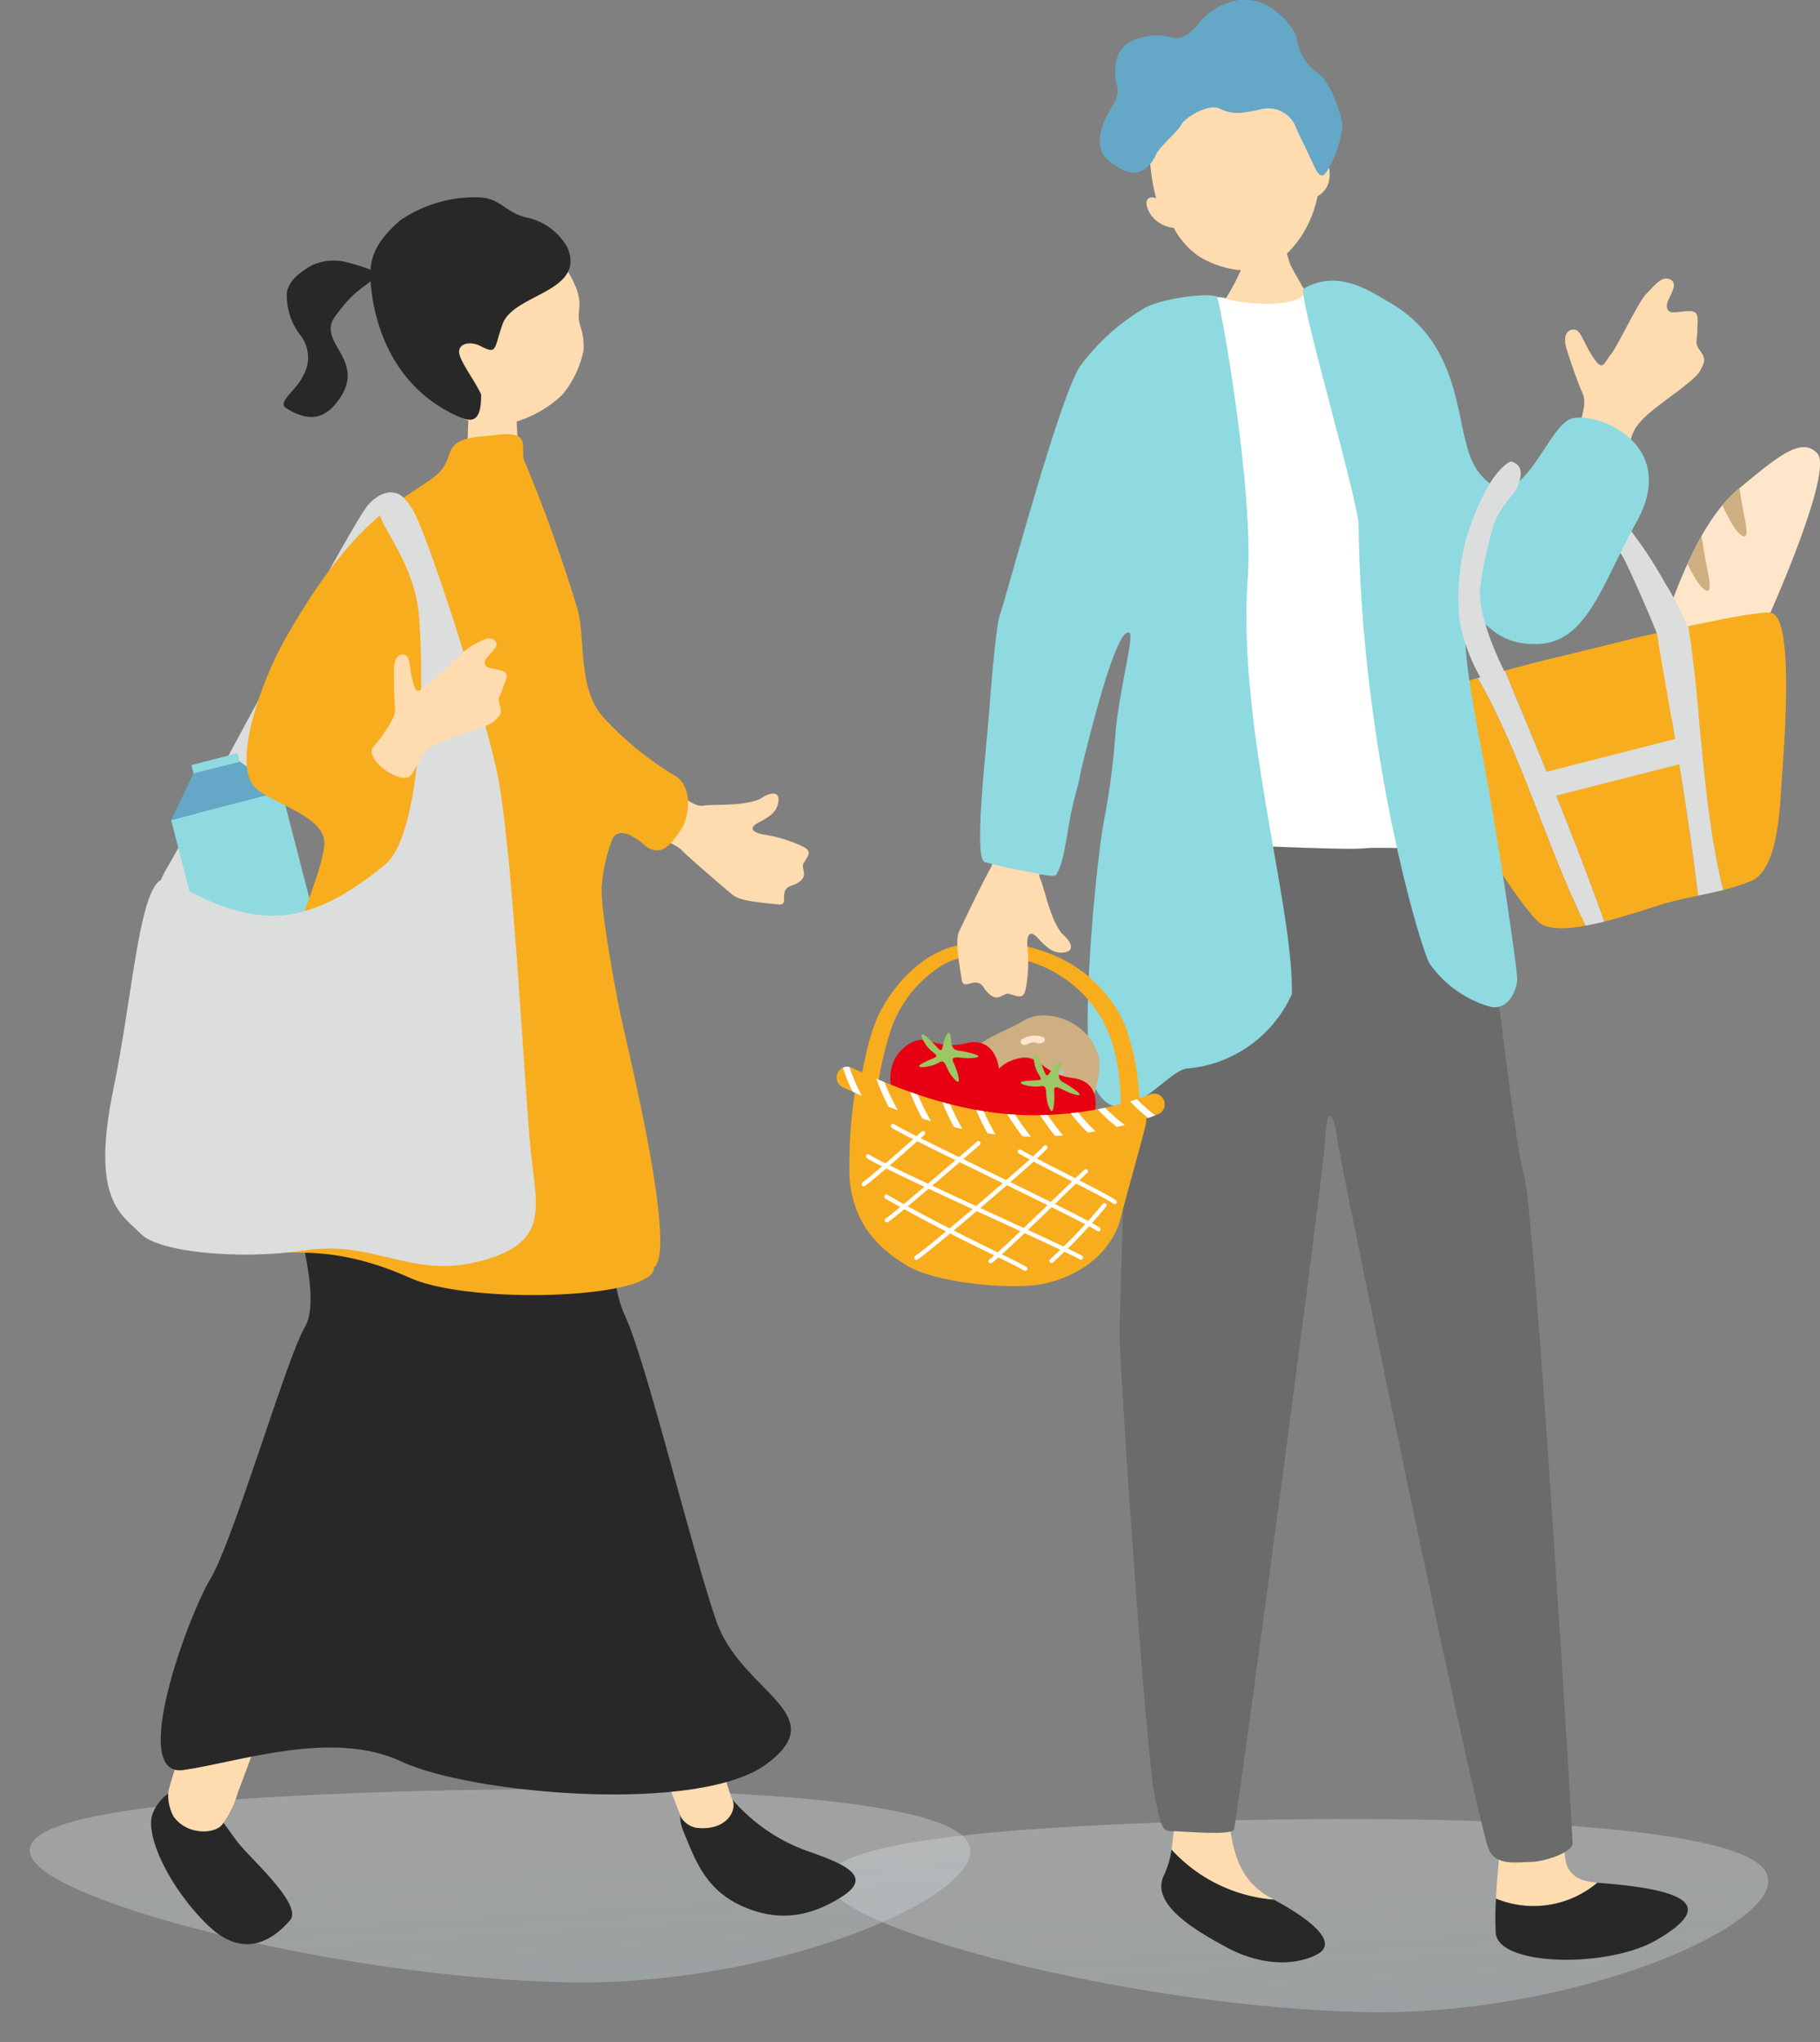 <svg xmlns="http://www.w3.org/2000/svg" xmlns:xlink="http://www.w3.org/1999/xlink" width="183.684" height="206.014" viewBox="0 0 183.684 206.014">
  <rect x="0" y="0" width="183.684" height="206.014" fill="#808080" stroke="none"/>
  <defs>
    <linearGradient id="linear-gradient" x1="0.13" y1="-0.271" x2="0.5" y2="1" gradientUnits="objectBoundingBox">
      <stop offset="0" stop-color="#f7f7f7" stop-opacity="0.698"/>
      <stop offset="1" stop-color="#c4cfd2"/>
    </linearGradient>
    <clipPath id="clip-path">
      <rect id="長方形_30966" data-name="長方形 30966" width="173.063" height="197.983" fill="none"/>
    </clipPath>
  </defs>
  <g id="グループ_70132" data-name="グループ 70132" transform="translate(-23.355 -543.127)">
    <path id="パス_41609" data-name="パス 41609" d="M84.971,69.324c22.077-.687,53.011-.112,57.284,4.7s-18.085,15-40.193,14.541-50.23-7.517-53.766-12.2S62.894,70.011,84.971,69.324Z" transform="translate(59.031 657.563)" opacity="0.4" fill="url(#linear-gradient)"/>
    <path id="パス_41618" data-name="パス 41618" d="M84.971,69.324c22.077-.687,53.011-.112,57.284,4.7s-18.085,15-40.193,14.541-50.23-7.517-53.766-12.2S62.894,70.011,84.971,69.324Z" transform="translate(-21.5 654.563)" opacity="0.4" fill="url(#linear-gradient)"/>
    <g id="グループ_70094" data-name="グループ 70094" transform="translate(33.977 543.127)">
      <g id="グループ_70093" data-name="グループ 70093" clip-path="url(#clip-path)">
        <path id="パス_41465" data-name="パス 41465" d="M137.315,28.17c.217,0,3.066.217,3.337.19a22.428,22.428,0,0,0,.732,2.875c.271.6,2.239,4.015,2.51,4.314-3.148,2.875-7.543,2.5-9.658-.108.57-.3,2.306-3.527,2.55-4.707.179-.865.529-2.238.529-2.564" transform="translate(-21.799 -4.575)" fill="#ffdbb0"/>
        <path id="パス_41466" data-name="パス 41466" d="M142.618,17.357c-.8-5.5-3.9-11.642-10.473-10.278s-7.157,8.7-5.7,14.066c-.371-.245-1.144-.161-.96.73a2.912,2.912,0,0,0,1.05,1.571,3.283,3.283,0,0,0,1.684.665,7.951,7.951,0,0,0,2.581,2.9,9.712,9.712,0,0,0,6.077,1.349c1.724-.309,3.538-2.28,4.4-3.715a11.568,11.568,0,0,0,1.449-3.731,2.358,2.358,0,0,0,1.086-1.288,3.558,3.558,0,0,0-.042-2.069.729.729,0,0,0-1.152-.2" transform="translate(-20.373 -1.118)" fill="#ffdbb0"/>
        <path id="パス_41467" data-name="パス 41467" d="M127.631,3.84c.75-.107,1.1-.277,2.087-1.351a6.58,6.58,0,0,1,3.7-2.411,5,5,0,0,1,3.391.505c.671.441,2.526,1.7,2.938,3.45A4.965,4.965,0,0,0,141.9,7.4c1,.615,2.47,4.223,2.413,5.346a11.288,11.288,0,0,1-1.142,3.812c-.458.82-.915,1.881-1.612.383s-1.61-3.339-1.893-4a2.986,2.986,0,0,0-3.493-1.933c-2.214.508-3.03.532-4.213-.044s-3.575.934-3.913,1.632-2.165,2.14-2.558,3.042-1.5,2.339-3.153,1.572-2.917-1.715-2.375-4,2.012-2.881,1.591-4.678-.2-3.97,2.129-4.645,3.034-.049,3.953-.046" transform="translate(-19.46 0)" fill="#64a7c6"/>
        <path id="パス_41468" data-name="パス 41468" d="M202.964,54.47c1.6,1.664-3.971,14.651-6.321,19.6s-7.332,9.066-9.044,6.677c-1.746-1.33-2.376-2.087-.926-6.507.126-.382.259-.786.4-1.221.328-1,.709-2.108,1.132-3.282.492-1.333,1.046-2.741,1.675-4.12l.005,0c.43-.953.9-1.89,1.4-2.777a20.446,20.446,0,0,1,2.12-3.133,11.874,11.874,0,0,1,1.507-1.532l.193-.161c4.049-3.372,6.277-5.177,7.857-3.542" transform="translate(-30.184 -8.746)" fill="#ffe6ca"/>
        <path id="パス_41469" data-name="パス 41469" d="M188.439,72.817c.192,1.106.425,2.514.685,3.823.457,2.26-.274,1.8-1.01.841a9.842,9.842,0,0,1-.807-1.382c.328-.994.709-2.108,1.132-3.282" transform="translate(-30.418 -11.825)" fill="#fff"/>
        <path id="パス_41470" data-name="パス 41470" d="M192.064,64.578c.19,1.124.42,2.559.689,3.886.457,2.261-.283,1.8-1.01.842a12.369,12.369,0,0,1-1.085-1.947l.005,0c.43-.953.9-1.89,1.4-2.777" transform="translate(-30.962 -10.487)" fill="#cdaf81"/>
        <path id="パス_41471" data-name="パス 41471" d="M196.568,58.817c.169,1,.366,2.151.579,3.232.457,2.26-.278,1.8-1.009.841a13.987,13.987,0,0,1-1.27-2.38,11.825,11.825,0,0,1,1.508-1.532Z" transform="translate(-31.646 -9.552)" fill="#cdaf81"/>
        <path id="パス_41472" data-name="パス 41472" d="M185.111,73.834c-.669-1.848-3.157-7.507-3.7-8.414-1.259-2.084-4.887-4.944-6.41-5.857-1.4-.841-.913-1.356-.9-2.185s1.552-.1,2.755.5a13.8,13.8,0,0,1,4.075,3.314,42.293,42.293,0,0,1,4.719,6.837,30.17,30.17,0,0,1,2.431,4.783c.238.693-2.892,1.227-2.965,1.025" transform="translate(-28.257 -9.258)" fill="#dcdddd"/>
        <path id="パス_41473" data-name="パス 41473" d="M168.639,80.044c2.06-.553,3.845-1.015,4.671-1.21,1.3-.3,8.667-2.107,8.827-2.174.214-.042.9-.194,1.838-.4,1.505,8.585,3.118,17.67,4.17,26.489-.882.184-1.782.372-2.731.615-1.379.352-4.073,1.333-6.732,2-3.063-8.6-6.481-16.715-10.044-25.321" transform="translate(-27.386 -12.384)" fill="#f8ad1e"/>
        <path id="パス_41474" data-name="パス 41474" d="M168.109,80.778c3.563,8.606,6.981,16.724,10.044,25.321-.642.162-1.28.3-1.9.416-3.981-8.037-6.315-16.969-10.879-24.994.927-.255,1.855-.508,2.734-.743" transform="translate(-26.856 -13.118)" fill="#dcdddd"/>
        <path id="パス_41475" data-name="パス 41475" d="M156.258,83.931c.622-.3,4.1-1.3,7.6-2.267,4.563,8.025,6.9,16.958,10.878,24.995-2.06.375-3.886.407-4.77-.4-1.327-1.215-4.241-5.594-5.59-7.851-1.219-2.038-3.479-5.982-5.312-8.413-1.139-1.51-3.825-5.568-2.806-6.062" transform="translate(-25.339 -13.262)" fill="#f8ad1e"/>
        <path id="パス_41476" data-name="パス 41476" d="M199.254,73.876c2.174.871,1.151,13.448.931,16.721-.215,3.188-.4,9.231-3.2,10.322a22.958,22.958,0,0,1-2.718.858c-2.1-8.374-2.193-18.038-3.534-26.614,3.752-.8,8.252-1.676,8.518-1.287" transform="translate(-30.975 -11.982)" fill="#f8ad1e"/>
        <path id="パス_41477" data-name="パス 41477" d="M188.027,88.514l-15.792,4.034.635,2.485,15.292-3.889Z" transform="translate(-27.97 -14.374)" fill="#dcdddd"/>
        <path id="パス_41478" data-name="パス 41478" d="M190.121,75.431c1.341,8.576,1.433,18.241,3.534,26.614-.849.216-1.684.389-2.535.567-1.053-8.819-2.665-17.9-4.17-26.489.879-.2,1.986-.439,3.172-.692" transform="translate(-30.36 -12.25)" fill="#dcdddd"/>
        <path id="パス_41479" data-name="パス 41479" d="M177.8,224.367c-6.023-.468-1.366-6.1-4.273-11.283,0,0-3.42-2.46-4.259-.155-.639,1.756-1.458,8.457-1.693,13.043a9.988,9.988,0,0,0,10.225-1.606" transform="translate(-27.214 -34.419)" fill="#ffdbb0"/>
        <path id="パス_41480" data-name="パス 41480" d="M177.83,226.78l-.041,0a9.989,9.989,0,0,1-10.226,1.606,29.594,29.594,0,0,0-.026,3.463c.268,3.379,11.294,3.543,16.164.743,5.589-3.215,4.072-5.081-5.871-5.807" transform="translate(-27.201 -36.827)" fill="#282828"/>
        <path id="パス_41481" data-name="パス 41481" d="M128.477,220.569c.506-3.079.227-7.168.227-10.134,2.928-2.2,5.124-2.2,5.368,3.9s.976,9.273,4.636,11.226c.034.018.067.037.1.054a15.686,15.686,0,0,1-10.332-5.05" transform="translate(-20.864 -33.956)" fill="#ffdbb0"/>
        <path id="パス_41482" data-name="パス 41482" d="M128.278,222.793a15.686,15.686,0,0,0,10.332,5.05c3.618,1.943,6.71,4.349,4.292,5.558-2.44,1.22-5.857.977-9.029-.732s-7.809-4.392-6.345-7.321a9.061,9.061,0,0,0,.75-2.555" transform="translate(-20.665 -36.181)" fill="#282828"/>
        <path id="パス_41483" data-name="パス 41483" d="M157.9,95.422c.275,1.281,4.026,35.23,5.124,38.525s4.915,66.44,4.915,67.446-3,1.906-4.193,1.906-3.667.509-4.32-1.4c-1.652-4.829-15.07-69.693-15.254-71.615s-1.006-3.843-1.189,0-8.947,69.111-9.222,69.751-5.043.169-6.141.169-1.144-.209-1.821-3.345c-.931-4.32-3.666-44.246-3.582-47.449s1.457-50.959,2.556-53.024,33.126-.967,33.126-.967" transform="translate(-19.847 -15.449)" fill="#6b6b6b"/>
        <path id="パス_41484" data-name="パス 41484" d="M146.268,34.939c-2.257-.477-4.776-.538-5.441.38-1.1,1.517-6.876.858-7.869.408s-5.87.267-7.334,1.182a7.421,7.421,0,0,0-1.168.7c-.051,8.009,1.269,16.018.08,24.026a22.807,22.807,0,0,1-.1,3.917c-.183,2.013-.823,18.942-1.555,22.419s-.732,4.484.64,4.118,2.38-1.281,4.485-1.372,16.654.732,18.942.491,10.6.481,10.6-.526c0-.783-1.751-16.389-3.43-24.394-2.288-10.8-5.407-21.187-7.849-31.348" transform="translate(-19.876 -5.619)" fill="#fff"/>
        <path id="パス_41485" data-name="パス 41485" d="M129.352,35.7c-.993-.45-5.87.266-7.334,1.181a21.983,21.983,0,0,0-6.406,5.766c-2.013,2.745-7.43,23.093-8.162,25.2s-2.257,24.812-1.524,24.9,6.961,1.819,7.242,1.271,5.382-25.389,7.369-24.4c.5.251-1.056,6.021-1.4,10.037A77.18,77.18,0,0,1,118,88.424c-.733,3.477-2.8,23.631-.89,27.189,2.695,5.031,7.17-1.942,9.275-2.033a12.811,12.811,0,0,0,10.545-7.5c.171-9-5.532-27.083-4.447-42.055.635-8.766-2.829-28.2-3.128-28.333" transform="translate(-17.17 -5.774)" fill="#8edae0"/>
        <path id="パス_41486" data-name="パス 41486" d="M177.284,48.665c.565-2.007.73-2.809.335-3.654s-1.121-2.959-1.536-4.242-.08-2.061.663-2.079.881,1.092,1.94,2.735,1.128.606,1.818-.2,2.762-5.291,3.586-6.125,1.65-1.973,2.523-1.4-.663,2.079-.425,2.812.947.362,2.13.322.945.666.935,1.885-.328,1.3.287,2.136.441,1.112.008,1.963-2.566,2.27-4.3,3.62-2.7,2.293-2.863,4.23a5.092,5.092,0,0,1-.091.541c-1.849-.289-3.749-.438-5.686-.7.344-.869.585-1.517.674-1.833" transform="translate(-28.566 -5.446)" fill="#ffdbb0"/>
        <path id="パス_41487" data-name="パス 41487" d="M161.111,68.2c1.55-1.226,1.906,2.454,6.964,2.265,4.966-.185,6.481-6.187,9.875-12.238,4.407-7.855-3.753-11.15-6.42-10.533-2.717.629-5.294,11.108-9.585,5.285-2.539-3.446-.834-12.355-8.931-17-1.837-1.054-5.144-3.4-8.621-1.36-.671.393,5.029,19.6,5.537,23.666.255,22.108,5.845,41.547,7.115,44.342a11.21,11.21,0,0,0,6.226,4.447c1.83.366,2.668-1.788,2.668-2.8s-1.447-11.094-2.972-19.734c-.884-5.011-3.146-15.325-1.856-16.345" transform="translate(-23.44 -5.491)" fill="#8edae0"/>
        <path id="パス_41488" data-name="パス 41488" d="M168.305,55.576c-1.827.987-3.309,4.214-4.361,7.376a23.111,23.111,0,0,0-.807,8.485c.4,2.956,2.324,6.815,3,6.894s2.891,1.065,1.769-1.14c-2.364-4.645-2.843-7.584-2.664-8.874a38.207,38.207,0,0,1,1.364-6.306c.529-1.757,2.164-3.236,2.336-3.721s1.074-2.32-.642-2.714" transform="translate(-26.475 -9.025)" fill="#dcdddd"/>
        <path id="パス_41489" data-name="パス 41489" d="M92.4,129.815a40.393,40.393,0,0,1,1.574-7.419,12.351,12.351,0,0,1,5.487-6.744,8.453,8.453,0,0,1,4.31-.821,14.109,14.109,0,0,1,4.569.729,12.735,12.735,0,0,1,7.1,5.943c1.638,3.142,1.849,6.882,1.746,10.357-.028.939,1.81.793,1.834,0a23.877,23.877,0,0,0-1.432-10.088,13.617,13.617,0,0,0-7.215-6.986,15.816,15.816,0,0,0-5.052-1.194,14.4,14.4,0,0,0-5.249.393c-3.269,1.009-6,4.018-7.407,7.048a20.8,20.8,0,0,0-1.277,4.258,45.154,45.154,0,0,0-.818,4.526c-.11.926,1.737.8,1.833,0" transform="translate(-14.707 -18.435)" fill="#f8ad1e"/>
        <path id="パス_41490" data-name="パス 41490" d="M109.491,122.861c-2.071,1.3-6.511,2.382-5.573,5.187s3.319,7.445,7.146,6.3,5.642-2.3,6.1-6.442-4.8-6.838-7.673-5.042" transform="translate(-16.855 -19.86)" fill="#cdaf81" fill-rule="evenodd"/>
        <path id="パス_41491" data-name="パス 41491" d="M111.021,125.587c.028-.017.059-.031.085-.049-.068.035-.08.042-.039.021l.044-.021a1.524,1.524,0,0,1,.159-.062.435.435,0,0,1,.047-.015l-.049.014.095-.022c.056-.012.113-.015.169-.026-.151.028-.044,0,0,0l.074,0c.033,0,.065,0,.1,0l.049,0c.046,0,.032,0-.044-.005.054.014.113.018.168.03l.095.024.046.015q-.1-.033-.033-.01a.629.629,0,0,0,.343.035.567.567,0,0,0,.307-.157.274.274,0,0,0-.088-.467,2.414,2.414,0,0,0-2.093.2.3.3,0,0,0-.08.482.583.583,0,0,0,.651,0" transform="translate(-17.908 -20.259)" fill="#ffe6ca"/>
        <path id="パス_41492" data-name="パス 41492" d="M113.959,128.851l.518.446a.39.39,0,0,0,.23.06.81.81,0,0,0,.174-.013.919.919,0,0,0,.183-.037l.106-.038a.51.51,0,0,0,.153-.091c.034-.037.075-.093.022-.137l-.518-.446a.39.39,0,0,0-.23-.06.867.867,0,0,0-.174.012,1.032,1.032,0,0,0-.182.038l-.107.038a.544.544,0,0,0-.153.09c-.034.038-.075.093-.022.138" transform="translate(-18.502 -20.873)" fill="#bababa"/>
        <path id="パス_41493" data-name="パス 41493" d="M109.549,129.387a2.2,2.2,0,0,0,.508.462,2.526,2.526,0,0,0,.719.311.642.642,0,0,0,.359-.034.486.486,0,0,0,.247-.2.242.242,0,0,0,0-.252.406.406,0,0,0-.246-.148c-.033-.008-.064-.017-.1-.028l.1.033a2.011,2.011,0,0,1-.408-.185l.084.049a1.913,1.913,0,0,1-.422-.348l.06.067c-.018-.021-.037-.042-.054-.064a.4.4,0,0,0-.246-.147.65.65,0,0,0-.359.034.469.469,0,0,0-.247.2.237.237,0,0,0,0,.251" transform="translate(-17.784 -20.932)" fill="#bababa"/>
        <path id="パス_41494" data-name="パス 41494" d="M109.232,133.266a2.158,2.158,0,0,0,.729.56.413.413,0,0,0,.126.021.7.7,0,0,0,.162,0,1.179,1.179,0,0,0,.351-.082l.088-.042a.263.263,0,0,0,.106-.09c0-.014.006-.029.008-.044a.1.1,0,0,0-.077-.066l-.064-.033.053.028a2.07,2.07,0,0,1-.611-.5.187.187,0,0,0-.092-.038.433.433,0,0,0-.136-.015,1.193,1.193,0,0,0-.357.05l-.106.037a.552.552,0,0,0-.155.086l-.039.046a.061.061,0,0,0,.015.082" transform="translate(-17.735 -21.593)" fill="#bababa"/>
        <path id="パス_41495" data-name="パス 41495" d="M115.5,133.753l.323-.056a.491.491,0,0,0,.171-.061.384.384,0,0,0,.136-.094.244.244,0,0,0,.076-.121.2.2,0,0,0,.016-.131l-.033-.082a.321.321,0,0,0-.144-.118l-.1-.033a.606.606,0,0,0-.24,0l-.322.056a.472.472,0,0,0-.173.061.4.4,0,0,0-.136.094.241.241,0,0,0-.075.121.185.185,0,0,0-.018.131l.033.081a.313.313,0,0,0,.146.119l.1.033a.64.64,0,0,0,.24,0" transform="translate(-18.672 -21.606)" fill="#bababa"/>
        <path id="パス_41496" data-name="パス 41496" d="M102.289,125.587c-3.608.886-4.093-1.619-6.561.674-1.414,1.314-1.829,4.335.7,6.847,2.427,2.409,6.367,2.027,8.481-1.43,1.4-2.3.813-6.935-2.623-6.092" transform="translate(-15.362 -20.342)" fill="#e60012" fill-rule="evenodd"/>
        <path id="パス_41497" data-name="パス 41497" d="M101.3,125.241c.069,1.023.632.916,1.144,1.018,1.661.329,2.22.633.761.7-.9.039-2.066-.36-1.687.4s1.012,2.752.049,1.661-.744-2.091-1.536-1.6-2.814.688-1.572.026,1.811-.5.931-1.15-1.647-2.452-.5-1.434,1.4,1.793,1.56.9.736-2.273.853-.517" transform="translate(-15.925 -20.201)" fill="#9dc664" fill-rule="evenodd"/>
        <path id="パス_41498" data-name="パス 41498" d="M114.947,129.462c-3.686-.467-3.24-2.979-6.367-1.723-1.791.72-3.261,3.39-1.8,6.644,1.4,3.119,5.217,4.175,8.429,1.706,2.133-1.639,3.247-6.182-.264-6.627" transform="translate(-17.244 -20.688)" fill="#e60012" fill-rule="evenodd"/>
        <path id="パス_41499" data-name="パス 41499" d="M114.239,128.642c-.3.979.261,1.081.7,1.36,1.433.9,1.845,1.387.461.924-.853-.286-1.8-1.078-1.717-.236s-.042,2.932-.55,1.568.057-2.22-.86-2.045-2.874-.367-1.477-.539,1.871.181,1.282-.74-.658-2.878.045-1.518.668,2.178,1.132,1.4,1.5-1.858.982-.176" transform="translate(-17.914 -20.616)" fill="#9dc664" fill-rule="evenodd"/>
        <path id="パス_41500" data-name="パス 41500" d="M115.05,137.109a6.349,6.349,0,0,1-1.225.668,2.371,2.371,0,0,1-.584.137,1.575,1.575,0,0,1-.268,0c-.063,0,.011,0-.026,0l-.083-.013-.065-.013c.064.013-.038-.012-.041-.013-.116-.034-.343-.078-.433.037s.121.216.2.24a2.767,2.767,0,0,0,1.638-.032,6.34,6.34,0,0,0,1.438-.746c.127-.081.014-.193-.08-.241a.549.549,0,0,0-.469-.026" transform="translate(-18.237 -22.259)" fill="#fff"/>
        <path id="パス_41501" data-name="パス 41501" d="M90.283,131.013c.186-.988,10.868,4.01,13.21,3.995s9.657.348,12.05-.338,4.789-2.82,3.892.585-1.945,7.066-2.37,8.793c-.77,3.125-3.553,5.83-7.854,6.736-3.028.638-10.743-.044-13.695-1.813-3.53-2.115-5.392-4.655-5.834-8.645a47.77,47.77,0,0,1,.6-9.313" transform="translate(-14.554 -21.255)" fill="#f8ad1e"/>
        <path id="パス_41502" data-name="パス 41502" d="M120.611,133.265c-.107.044-.219.087-.335.131-.228.091-.469.177-.714.262-.713.254-1.5.5-2.356.714-.256.072-.526.138-.795.2-.684.16-1.406.309-2.158.438-.259.041-.527.086-.79.126-.8.121-1.638.218-2.493.287-.261.019-.528.039-.8.053-.8.047-1.617.068-2.445.061-.277,0-.559-.008-.839-.017-.476-.014-.955-.042-1.438-.079-.185-.014-.37-.032-.554-.051-.25-.023-.5-.046-.74-.077-.266-.029-.533-.063-.8-.1-.867-.113-1.714-.264-2.537-.436-.286-.056-.567-.121-.844-.185-.8-.182-1.561-.383-2.308-.6h0c-.3-.088-.6-.176-.895-.267-.859-.269-1.683-.549-2.459-.838h0c-.312-.111-.624-.229-.923-.343h0c-.993-.388-1.9-.769-2.716-1.121-.327-.147-.642-.283-.935-.418-.352-.157-.679-.3-.981-.443a1.08,1.08,0,0,1-.533-1.432,1.052,1.052,0,0,1,.544-.535,1.076,1.076,0,0,1,.656-.075.952.952,0,0,1,.233.078c.7.317,1.529.7,2.478,1.1.26.111.533.227.814.343.795.325,1.662.664,2.582.99.261.093.528.183.8.277h0c.786.263,1.608.521,2.466.755.259.072.523.14.786.208.851.216,1.725.412,2.627.572.252.049.505.09.762.132.7.114,1.406.2,2.125.27.082.007.159.017.241.018.267.024.534.045.8.06.859.053,1.7.069,2.536.054.251-.007.5-.014.751-.025.792-.031,1.567-.09,2.318-.167h.005c.253-.028.5-.058.744-.091q1.024-.131,1.974-.314c.255-.045.5-.1.748-.151.908-.191,1.756-.409,2.533-.644.235-.073.462-.147.684-.221.493-.162.949-.331,1.369-.5a1.081,1.081,0,0,1,.814,2" transform="translate(-14.31 -20.867)" fill="#f8ad1e"/>
        <path id="パス_41503" data-name="パス 41503" d="M95.083,133.116c-.312-.111-.624-.229-.923-.343h0a20.914,20.914,0,0,1-1.254-2.844c.26.111.534.227.815.343a23.338,23.338,0,0,0,1.366,2.844" transform="translate(-15.087 -21.1)" fill="#fff"/>
        <path id="パス_41504" data-name="パス 41504" d="M99.1,134.479c-.3-.088-.6-.176-.895-.267a22.843,22.843,0,0,1-1.247-2.691c.261.093.528.183.8.277h0a24.951,24.951,0,0,0,1.335,2.68" transform="translate(-15.746 -21.358)" fill="#fff"/>
        <path id="パス_41505" data-name="パス 41505" d="M118.834,135.9c-.259.042-.527.085-.79.126a18.748,18.748,0,0,1-1.72-1.952c.254-.028.5-.057.744-.09a21.339,21.339,0,0,0,1.767,1.916" transform="translate(-18.89 -21.759)" fill="#fff"/>
        <path id="パス_41506" data-name="パス 41506" d="M114.956,136.365c-.261.019-.528.038-.8.052a23.1,23.1,0,0,1-1.505-2.1c.252-.008.5-.014.752-.026a25.516,25.516,0,0,0,1.55,2.073" transform="translate(-18.294 -21.808)" fill="#fff"/>
        <path id="パス_41507" data-name="パス 41507" d="M111.067,136.462c-.277,0-.559-.008-.839-.016a23.03,23.03,0,0,1-1.554-2.26c.267.025.534.045.8.061a23.831,23.831,0,0,0,1.6,2.215" transform="translate(-17.648 -21.791)" fill="#fff"/>
        <path id="パス_41508" data-name="パス 41508" d="M106.888,136.157c-.266-.028-.533-.062-.8-.1a23.09,23.09,0,0,1-1.151-2.368c.252.049.5.09.761.131a23.975,23.975,0,0,0,1.188,2.34" transform="translate(-17.042 -21.71)" fill="#fff"/>
        <path id="パス_41509" data-name="パス 41509" d="M102.89,135.465c-.286-.056-.567-.121-.844-.185a22.727,22.727,0,0,1-1.182-2.526c.259.071.523.139.786.207a24.076,24.076,0,0,0,1.24,2.5" transform="translate(-16.38 -21.559)" fill="#fff"/>
        <path id="パス_41510" data-name="パス 41510" d="M90.788,131.419c-.327-.147-.642-.283-.935-.418a18.484,18.484,0,0,1-.97-2.41,1.082,1.082,0,0,1,.656-.076,18.968,18.968,0,0,0,1.249,2.9" transform="translate(-14.434 -20.867)" fill="#fff"/>
        <path id="パス_41511" data-name="パス 41511" d="M126.019,134.03c-.228.091-.468.177-.713.262a16.978,16.978,0,0,1-1.82-1.673c.236-.073.462-.147.684-.221a18.442,18.442,0,0,0,1.849,1.632" transform="translate(-20.054 -21.501)" fill="#fff"/>
        <path id="パス_41512" data-name="パス 41512" d="M122.314,135.173c-.257.071-.526.138-.8.2a18.258,18.258,0,0,1-1.949-1.791c.255-.045.5-.1.749-.151a19.35,19.35,0,0,0,2,1.742" transform="translate(-19.417 -21.669)" fill="#fff"/>
        <path id="パス_41513" data-name="パス 41513" d="M91.346,141.8a.216.216,0,0,1-.1-.4c.734-.481,5.011-4.252,5.952-5.114a.216.216,0,0,1,.291.319c-.8.737-5.21,4.634-6.006,5.156a.219.219,0,0,1-.135.034" transform="translate(-14.802 -22.124)" fill="#fff"/>
        <path id="パス_41514" data-name="パス 41514" d="M94.119,145.663a.216.216,0,0,1-.1-.4c.969-.652,6.719-5.609,8.609-7.239l.594-.511a.216.216,0,1,1,.281.327l-.593.511c-2.095,1.806-7.659,6.6-8.65,7.27a.218.218,0,0,1-.137.036" transform="translate(-15.252 -22.324)" fill="#fff"/>
        <path id="パス_41515" data-name="パス 41515" d="M97.675,149.508a.216.216,0,0,1-.1-.4c1.343-.843,12.247-10.162,12.964-11.08a.216.216,0,0,1,.341.266c-.725.927-11.723,10.33-13.075,11.18a.214.214,0,0,1-.132.033" transform="translate(-15.83 -22.402)" fill="#fff"/>
        <path id="パス_41516" data-name="パス 41516" d="M106.628,150.325a.212.212,0,0,1-.157-.088.215.215,0,0,1,.046-.3c.837-.614,4.376-4.036,6.96-6.536,1.156-1.118,2.154-2.084,2.618-2.514a.216.216,0,1,1,.294.317c-.461.427-1.457,1.391-2.612,2.508-2.593,2.508-6.146,5.942-7.006,6.574a.213.213,0,0,1-.144.041" transform="translate(-17.284 -22.87)" fill="#fff"/>
        <path id="パス_41517" data-name="パス 41517" d="M113.964,150.955a.216.216,0,0,1-.111-.389,52.71,52.71,0,0,0,5.314-5.589.217.217,0,0,1,.333.276,53.248,53.248,0,0,1-5.392,5.661.213.213,0,0,1-.144.041" transform="translate(-18.475 -23.531)" fill="#fff"/>
        <path id="パス_41518" data-name="パス 41518" d="M115.584,146.223a.22.22,0,0,1-.112-.042c-.729-.54-6.262-3.237-11.143-5.614-4.6-2.243-8.951-4.362-9.586-4.812a.216.216,0,0,1,.25-.353c.607.43,5.141,2.639,9.526,4.776,5.138,2.5,10.451,5.092,11.211,5.656a.216.216,0,0,1-.145.389" transform="translate(-15.371 -21.982)" fill="#fff"/>
        <path id="パス_41519" data-name="パス 41519" d="M113.334,149.674a.217.217,0,0,1-.106-.037c-.41-.281-4.149-2-8.106-3.823-5.689-2.617-12.137-5.584-13.36-6.383a.216.216,0,1,1,.236-.362c1.2.781,7.91,3.871,13.3,6.353,4.318,1.987,7.729,3.556,8.17,3.858a.216.216,0,0,1-.139.394" transform="translate(-14.886 -22.578)" fill="#fff"/>
        <path id="パス_41520" data-name="パス 41520" d="M108.073,151.585a.22.22,0,0,1-.095-.03c-.556-.333-1.612-.848-3.074-1.56-2.6-1.269-6.541-3.187-10.924-5.7a.216.216,0,1,1,.215-.375c4.371,2.506,8.3,4.42,10.9,5.686,1.472.717,2.535,1.235,3.107,1.577a.216.216,0,0,1-.127.4" transform="translate(-15.244 -23.367)" fill="#fff"/>
        <path id="パス_41521" data-name="パス 41521" d="M119.716,143.971a.217.217,0,0,1-.112-.042c-.513-.381-2.715-1.506-4.844-2.594-1.911-.976-3.886-1.986-4.714-2.494a.216.216,0,0,1,.227-.369c.812.5,2.781,1.506,4.684,2.479,2.244,1.146,4.363,2.229,4.905,2.632a.216.216,0,0,1-.146.389" transform="translate(-17.854 -22.482)" fill="#fff"/>
        <path id="パス_41522" data-name="パス 41522" d="M108.025,93.972c-1.148,3.386-1.384,7.66-2.029,8.771s-2.156,4.253-3.118,6.266c-.391.819-.211,2.2.237,4.937.2,1.207,1.38-.451,2.185.739,1.358,2,1.93.467,2.631.691,1.212.389,1.543.527,1.753-1.168a14.734,14.734,0,0,0,.06-3.574c-.085-.777.05-1.963,1.024-.916s1.571,1.562,2.572,1.488,1.171-.814-.145-1.948c-1.24-1.642-1.666-4.352-2.138-5.436s.438-2.383,1.271-4.739-3.155-8.5-4.3-5.111" transform="translate(-16.672 -15.099)" fill="#ffdbb0"/>
        <path id="パス_41523" data-name="パス 41523" d="M106.281,86.369c-.273,3.3-1.519,14.142-.406,14.511a50.549,50.549,0,0,0,6.9,1.376c1.027.019,1.411-4.7,1.988-7.134s2.115-6.074-1.166-7.3-7.173-3.218-7.32-1.45" transform="translate(-17.12 -13.912)" fill="#8edae0"/>
        <path id="パス_41524" data-name="パス 41524" d="M27.4,60.782C25.134,63.817,9.642,93.225,7.312,97.12s.058,4.642,2.983,5.8,5.666,1.6,6.346-3.52,9.809-32.037,11.317-34.454,3.99-4.281,2.831-5.3c-.953-.839-2.53-.019-3.392,1.138" transform="translate(-1.035 -9.63)" fill="#dcdddd"/>
        <rect id="長方形_30964" data-name="長方形 30964" width="11.536" height="21.098" transform="translate(6.648 82.733) rotate(-14.486)" fill="#8edae0"/>
        <path id="パス_41525" data-name="パス 41525" d="M19.105,94.743,7.937,97.629l2.243-4.687,4.692-1.212Z" transform="translate(-1.289 -14.896)" fill="#64a7c6"/>
        <rect id="長方形_30965" data-name="長方形 30965" width="4.8" height="0.878" transform="matrix(0.968, -0.25, 0.25, 0.968, 8.694, 77.19)" fill="#8edae0"/>
        <path id="パス_41526" data-name="パス 41526" d="M48.116,46.223c-.267-.018-3.791.012-4.123-.044-.174.592-.32,5.162-.32,5.971a19.5,19.5,0,0,0,.649,5.239c.388.67,4.712,2.59,4.5-2.736-.079-1.972-.18-4.584-.269-5.231-.148-1.08-.464-2.8-.437-3.2" transform="translate(-7.092 -7.499)" fill="#ffdbb0"/>
        <path id="パス_41527" data-name="パス 41527" d="M31.245,32.7a21.759,21.759,0,0,0-3.812-1.236,5.338,5.338,0,0,0-3.16.441c-1.532.907-2.139,1.581-2.445,2.587a6.508,6.508,0,0,0,1.435,4.535,3.662,3.662,0,0,1,.161,4.046c-.6,1.343-2.592,2.614-1.734,3.169,2.513,1.626,4,.89,5.088-.443,3.5-4.291-2.108-6.049-.079-8.794s2.543-2.575,4.546-4.305" transform="translate(-3.488 -5.103)" fill="#282828"/>
        <path id="パス_41528" data-name="パス 41528" d="M39.021,44.231a8.2,8.2,0,0,0,7.285,2.828,11.689,11.689,0,0,0,5.768-3A10.2,10.2,0,0,0,54.2,39.641a6.125,6.125,0,0,0-.3-2.467c-.618-1.892.809-2.133-1.4-5.769-.67-1.1-4.446-6.038-10.411-5.212-5.243.727-7.723,13.012-3.073,18.037" transform="translate(-5.938 -4.239)" fill="#ffdbb0"/>
        <path id="パス_41529" data-name="パス 41529" d="M51.825,28.808a6.186,6.186,0,0,0-3.942-2.969c-2.411-.482-2.715-2.086-5.237-2.08a13.4,13.4,0,0,0-7.719,2.352c-2.24,1.983-2.9,3.463-2.973,5.093s.394,10.942,8.912,14.7c1.361.6,2.292.519,2.254-2.267-.841-1.741-2.427-3.68-2.2-4.485s1.4-.766,2.1-.4c1.761.917,1.373.341,2.263-2.187,1.086-3.082,8.451-3.2,6.547-7.756" transform="translate(-5.188 -3.858)" fill="#282828"/>
        <path id="パス_41530" data-name="パス 41530" d="M8.773,215.226c2.061.189,4.245,4.087,5.7,5.837s6.367,6.13,5.074,7.628-4.315,4.224-8.144.637-6.759-9.4-5.633-11.607a4.476,4.476,0,0,1,3-2.5" transform="translate(-0.898 -34.952)" fill="#282828"/>
        <path id="パス_41531" data-name="パス 41531" d="M8.1,209.891a4.522,4.522,0,0,1-.5-2.488c.42-1.947,13.311-42.039,14-43.187,0,0,8.431,1.9,7.822,3.7s-14.458,38.617-14.844,39.718a9.725,9.725,0,0,1-1.575,3.154c-.77.929-3.549,1.061-4.91-.894" transform="translate(-1.23 -26.668)" fill="#ffdbb0"/>
        <path id="パス_41532" data-name="パス 41532" d="M72.9,214.08c-2.186.717-4.451,2.669-3.3,5.439s2.154,5.831,5.856,7.523,6.905,1.126,10.117-.9.38-3.273-3.179-4.526a17.951,17.951,0,0,1-9.493-7.54" transform="translate(-11.253 -34.766)" fill="#282828"/>
        <path id="パス_41533" data-name="パス 41533" d="M49.508,162.243s8.661-4.535,9.125-3.574S70.228,205.221,71.3,207.228c.622,1.163-.627,3.34-3.685,2.911a2.332,2.332,0,0,1-1.414-.968c-.387-.585-16.884-45.3-16.693-46.928" transform="translate(-8.04 -25.745)" fill="#ffdbb0"/>
        <path id="パス_41534" data-name="パス 41534" d="M11.722,179.583c2.329-3.882,7.7-22.332,9.507-25.352s-1.142-11.395-1.585-15.369c-.475-4.278,3.856-11.759,4.6-13.627,12.608-.025,13.22,1.877,25.828.317,4.608,8.749.317,20.757,3.485,27.57,2.141,4.6,6.688,23.492,9.19,30.739s11.955,9.365,5.074,14.455-29.869,3.02-36.857-.259-16.477.086-22,.863.431-15.455,2.761-19.338" transform="translate(-1.085 -20.338)" fill="#282828"/>
        <path id="パス_41535" data-name="パス 41535" d="M60.082,96.891c2.891,1.918,6.838,3.2,7.72,4.084s3.45,3.081,5.1,4.484c.671.571,2.014.746,4.687,1.007,1.182.115-.079-1.406,1.238-1.865,2.217-.774.917-1.694,1.3-2.3.665-1.04.878-1.316-.659-1.934a14.281,14.281,0,0,0-3.336-.946c-.75-.113-1.828-.535-.6-1.187s1.855-1.085,2.035-2.043-.472-1.3-1.863-.348c-1.849.755-4.5.479-5.63.653s-2.126-1-4.128-2.37-8.754.844-5.863,2.762" transform="translate(-9.642 -15.217)" fill="#ffdbb0"/>
        <path id="パス_41536" data-name="パス 41536" d="M20.689,108.005c1-5.651,3.655-10.478,4.173-14.1.419-2.932-4.81-4.149-6.819-5.809-2.721-2.249.564-11.184,3.1-15.529,2.261-3.875,5.862-9.719,10.919-13.289,4.011-2.832,4.666-2.662,5.475-5.09.581-1.743,2.829-1.556,4.648-1.8,4.014-.528,2.19,1.557,3,2.887A152.993,152.993,0,0,1,50.422,69.94c.843,2.973-.019,7.99,2.606,10.911a31.87,31.87,0,0,0,7.27,5.925c1.924,1.209,1.309,4.376.58,5.4-.682.953-1.873,3.252-3.882,1.43,0,0-2.257-2.049-3.048-.46A16.571,16.571,0,0,0,52.88,97.86c-.19,2.658,1.772,12.451,1.884,12.991.647,3.131,5.8,23.826,3.372,25.516.211,3.17-18.486,3.8-24.612,1.056-9.032-4.048-13.3-1.632-14.155-3.169-1.69-3.8-.219-17.581,1.32-26.25" transform="translate(-2.764 -8.494)" fill="#f8ad1e"/>
        <path id="パス_41537" data-name="パス 41537" d="M6.647,98.5c8.526,5.14,13.872,4.719,21.584-1.617,3.544-2.911,4.044-17.111,3.446-24.983-.475-6.244-5.051-10.042-3.92-11.474,1.026-1.3,1.846-1.685,3.288.685s6.775,18.846,8.412,26.034,2.867,32.614,3.482,38.562,2.035,9.466-5.542,11.279c-6.636,1.588-10.305-2.244-17.283-1.187-6.367.964-14.7.234-16.547-1.689s-5.105-3.241-2.735-14.634C2.984,109.132,3.54,96.627,6.647,98.5" transform="translate(0 -9.645)" fill="#dcdddd"/>
        <path id="パス_41538" data-name="パス 41538" d="M33.225,86.629c.977-1.446,1.32-2.04,1.229-2.815s-.112-2.647-.1-3.777.479-1.658,1.075-1.477.412,1.1.822,2.684.737.779,1.5.316,3.588-3.478,4.462-3.923,1.831-1.133,2.375-.452-1.074,1.478-1.078,2.122.658.537,1.607.818.576.778.247,1.744-.6.948-.334,1.772.058,1-.51,1.562-2.638,1.128-4.368,1.746-2.52,1-3.2,2.215a10.038,10.038,0,0,1-.859,1.486c-.831,1.266-4.717-1.507-3.88-2.741.5-.6.864-1.052,1.019-1.28" transform="translate(-5.211 -12.488)" fill="#ffdbb0"/>
      </g>
    </g>
  </g>
</svg>
